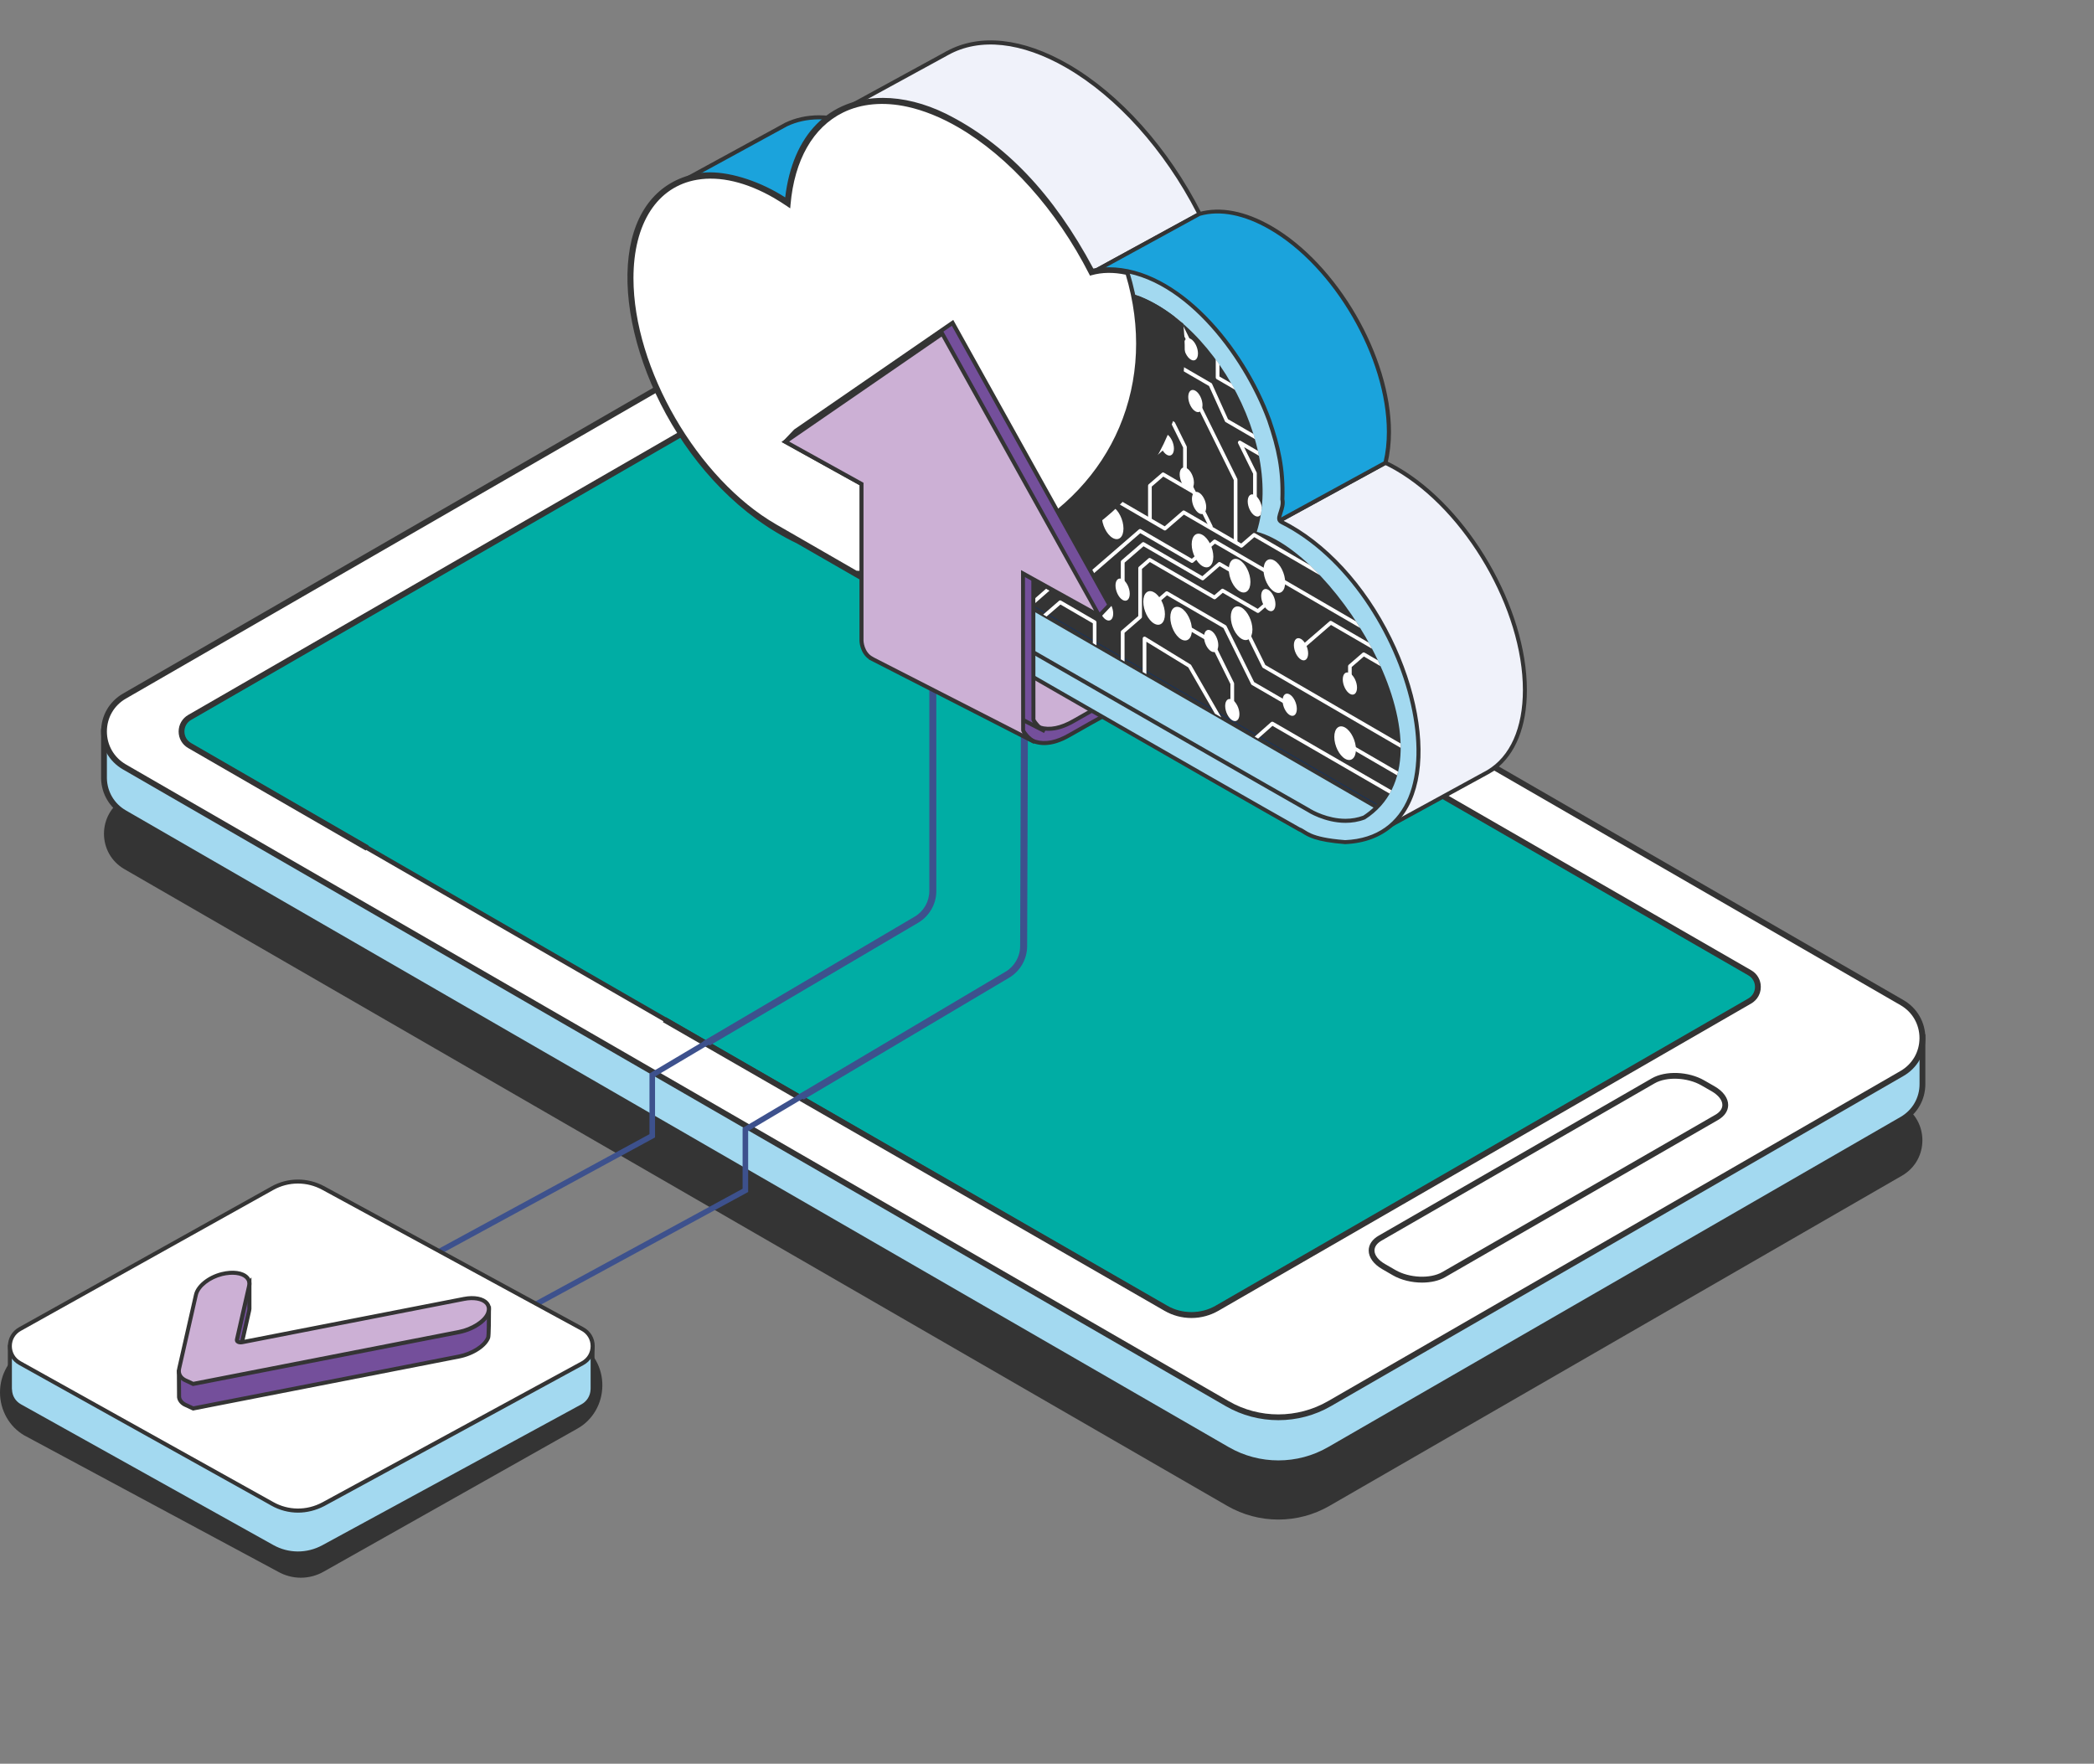 <?xml version="1.0" encoding="UTF-8"?> <svg xmlns="http://www.w3.org/2000/svg" xmlns:xlink="http://www.w3.org/1999/xlink" version="1.1" id="Layer_1" x="0px" y="0px" viewBox="0 0 346.53 291.87" style="enable-background:new 0 0 346.53 291.87;" xml:space="preserve"><rect x="0" y="0" width="346.53" height="291.87" fill="#808080" stroke="none"/> <style type="text/css"> .st0{fill:#FCD7A9;} .st1{fill:#343434;} .st2{fill:#D7E1F4;} .st3{fill:#FFFFFF;} .st4{opacity:0.3;clip-path:url(#SVGID_00000139257239266650324960000010722543003921368453_);} .st5{fill:#1B3257;} .st6{fill:#F0F2FA;} .st7{fill:#76B94E;} .st8{fill:#C6E0B7;} .st9{opacity:0.16;fill:#010202;} .st10{opacity:0.11;fill:#010202;} .st11{fill:#A3D9F0;} .st12{fill:#AC2634;stroke:#00484E;stroke-width:1.267;stroke-linejoin:round;stroke-miterlimit:10;} .st13{fill:#DDA8AD;stroke:#00484E;stroke-width:1.267;stroke-linejoin:round;stroke-miterlimit:10;} .st14{fill:#FFFFFF;stroke:#00484E;stroke-width:1.267;stroke-linejoin:round;stroke-miterlimit:10;} .st15{fill:#6E3037;stroke:#00484E;stroke-width:1.267;stroke-linejoin:round;stroke-miterlimit:10;} .st16{fill:#E5E4E4;stroke:#00484E;stroke-width:1.267;stroke-linejoin:round;stroke-miterlimit:10;} .st17{fill:#1BA3DC;stroke:#00484E;stroke-width:1.267;stroke-linejoin:round;stroke-miterlimit:10;} .st18{fill:#A3D9F0;stroke:#00484E;stroke-width:1.267;stroke-linejoin:round;stroke-miterlimit:10;} .st19{fill:#F4992D;stroke:#00484E;stroke-width:1.267;stroke-linejoin:round;stroke-miterlimit:10;} .st20{fill:#FCD7A9;stroke:#00484E;stroke-width:1.267;stroke-linejoin:round;stroke-miterlimit:10;} .st21{fill:#00ADA4;} .st22{clip-path:url(#SVGID_00000176746982408789358370000010390077201928121255_);} .st23{fill:#3D518D;} .st24{fill:#744F9B;} .st25{fill:#CCB0D5;} .st26{fill:#1BA3DC;} .st27{fill:url(#SVGID_00000061436748164838911900000000497590876173578129_);} .st28{fill:url(#SVGID_00000049207128620908316380000003756506172845616008_);} .st29{fill:#16417A;} .st30{fill:#DCF0F6;} .st31{fill:url(#SVGID_00000001664103220593649360000002627855420978827916_);} .st32{clip-path:url(#SVGID_00000032614426798505976220000010925571539500596625_);} .st33{fill:#FFF29D;} .st34{fill:#EEEDF3;} .st35{fill:#E94A4C;} .st36{fill:#FFDF10;} .st37{fill:#FFD763;} .st38{fill:#F4951E;} .st39{fill:#DDA8AD;} .st40{fill:#E7E6E6;stroke:#343434;stroke-width:1.123;stroke-miterlimit:10;} .st41{fill:#F4992D;stroke:#343434;stroke-width:1.123;stroke-miterlimit:10;} .st42{fill:#F2F2F2;stroke:#343434;stroke-width:1.123;stroke-miterlimit:10;} .st43{fill:#FCD7A9;stroke:#343434;stroke-width:1.123;stroke-miterlimit:10;} .st44{fill:#FFFFFF;stroke:#343434;stroke-width:1.123;stroke-miterlimit:10;} .st45{fill:#CCB0D5;stroke:#343434;stroke-width:1.123;stroke-miterlimit:10;} .st46{fill:#744F9B;stroke:#343434;stroke-width:1.123;stroke-miterlimit:10;} .st47{fill:#FFF29D;stroke:#343434;stroke-width:1.123;stroke-miterlimit:10;} .st48{fill:#76B94E;stroke:#343434;stroke-width:1.103;stroke-miterlimit:10;} .st49{fill:#C6E0B7;stroke:#343434;stroke-width:1.103;stroke-miterlimit:10;} .st50{fill:#8C404F;stroke:#343434;stroke-width:1.103;stroke-miterlimit:10;} .st51{fill:#FFFFFF;stroke:#343434;stroke-width:1.103;stroke-miterlimit:10;} .st52{fill:#E5E4E4;stroke:#343434;stroke-width:1.103;stroke-miterlimit:10;} .st53{fill:#B3B2B2;stroke:#343434;stroke-width:1.103;stroke-miterlimit:10;} .st54{fill:#F2F2F2;stroke:#343434;stroke-width:1.103;stroke-miterlimit:10;} .st55{fill:#4A161E;stroke:#343434;stroke-width:1.103;stroke-miterlimit:10;} .st56{fill:#6E3037;stroke:#343434;stroke-width:1.103;stroke-miterlimit:10;} </style> <g> <g> <g> <g> <g> <g> <g> <g> <path class="st1" d="M20.59,132.11l94.74-54.64c5.24-3.02,11.68-3.02,16.92,0l182.5,105.37c4.51,2.61,4.51,9.12,0,11.72 l-94.74,54.64c-5.23,3.02-11.68,3.02-16.92,0L20.59,143.83C16.08,141.23,16.08,134.72,20.59,132.11z"></path> </g> <g> <g> <path class="st11" d="M20.59,122.8l94.74-54.64c5.24-3.02,11.68-3.02,16.92,0l182.5,105.37c0.01,0.01,0.03,0.02,0.04,0.03 l3.34-2.21v8.03c0.01,2.29-1.12,4.57-3.38,5.88l-94.74,54.64c-5.23,3.02-11.68,3.02-16.92,0L20.59,134.53 c-2.2-1.27-3.32-3.46-3.38-5.68v-8.12l3.24,2.17C20.5,122.87,20.55,122.83,20.59,122.8z"></path> </g> <g> <path class="st1" d="M16.73,120.73v8.12c0.07,2.55,1.42,4.82,3.62,6.09l182.5,105.37c2.68,1.55,5.69,2.32,8.7,2.32 c3.01,0,6.02-0.78,8.7-2.32L315,185.67c2.28-1.31,3.63-3.67,3.62-6.3v-8.02c0-0.18-0.1-0.34-0.25-0.42 c-0.15-0.08-0.34-0.08-0.49,0.02l-3.1,2.04L132.49,67.75c-5.36-3.1-12.03-3.1-17.4,0l-94.63,54.58l-2.98-2 c-0.15-0.1-0.34-0.11-0.49-0.02C16.83,120.39,16.73,120.55,16.73,120.73z M315.04,173.14L315.04,173.14L315.04,173.14z M17.69,121.63l2.5,1.67c0.16,0.1,0.36,0.11,0.52,0.01c0.01-0.01,0.09-0.06,0.1-0.06l94.77-54.66 c5.07-2.93,11.37-2.93,16.44,0l182.5,105.37c0.16,0.09,0.39,0.11,0.54,0.01l2.6-1.72v7.13c0.01,2.28-1.17,4.32-3.14,5.46 l-94.74,54.64c-5.07,2.93-11.37,2.93-16.44,0L20.83,134.11c-1.91-1.1-3.08-3.07-3.14-5.28V121.63z"></path> </g> <g> <path class="st3" d="M20.59,115.19l94.74-54.64c5.24-3.02,11.68-3.02,16.92,0l182.5,105.37c4.51,2.61,4.51,9.12,0,11.72 l-94.74,54.64c-5.23,3.02-11.68,3.02-16.92,0L20.59,126.91C16.08,124.31,16.08,117.8,20.59,115.19z"></path> </g> <g> <g> <path class="st21" d="M31.39,118.73l88.17-50.85c1.29-0.74,2.75-1.13,4.23-1.13c1.48,0,2.95,0.39,4.23,1.13l161.55,93.11 c1.79,1.04,1.79,3.62,0,4.66l-88.17,50.85c-1.28,0.74-2.75,1.13-4.23,1.13c-1.48,0-2.95-0.39-4.23-1.13L31.39,123.38 C29.6,122.34,29.6,119.76,31.39,118.73z"></path> <path class="st1" d="M197.17,218.01c-1.55,0-3.08-0.41-4.42-1.18L31.2,123.71c-0.96-0.55-1.53-1.55-1.53-2.66 s0.57-2.1,1.53-2.65l88.17-50.85c2.69-1.55,6.15-1.55,8.84,0l161.55,93.11c0.96,0.55,1.54,1.55,1.54,2.66 c0,1.11-0.57,2.11-1.54,2.66l-88.17,50.85C200.26,217.6,198.73,218.01,197.17,218.01z M31.58,119.06 c-0.72,0.42-1.15,1.16-1.15,1.99c0,0.83,0.43,1.58,1.15,1.99l161.56,93.12c2.45,1.41,5.63,1.41,8.08,0l88.17-50.85 c0.72-0.42,1.15-1.16,1.15-2c0-0.83-0.43-1.58-1.15-2L127.83,68.21c-2.46-1.42-5.62-1.42-8.08,0L31.58,119.06z"></path> </g> </g> <g> <g> <path class="st1" d="M31.15,118.31l88.17-50.85c2.72-1.57,6.23-1.57,8.94,0l161.55,93.11c0.99,0.57,1.58,1.6,1.58,2.74 c0,1.15-0.59,2.17-1.58,2.75l-88.17,50.85c-1.36,0.78-2.9,1.2-4.47,1.2c-1.57,0-3.11-0.41-4.47-1.2l-83-47.76l0.48-0.83 l83,47.76c2.42,1.4,5.56,1.4,7.98,0l88.17-50.85c0.69-0.4,1.1-1.11,1.1-1.91c0-0.8-0.41-1.51-1.1-1.91L127.78,68.29 c-2.42-1.4-5.56-1.4-7.98,0l-88.18,50.85c-0.69,0.4-1.1,1.11-1.1,1.91c0,0.8,0.41,1.51,1.1,1.91l29.38,16.96l-0.48,0.83 l-29.38-16.96c-0.99-0.57-1.58-1.6-1.58-2.74C29.57,119.91,30.16,118.88,31.15,118.31z"></path> </g> </g> <g> <path class="st1" d="M16.73,121.05c0,2.62,1.35,4.97,3.62,6.28l182.5,105.37c2.68,1.55,5.69,2.32,8.7,2.32 c3.01,0,6.02-0.77,8.7-2.32L315,178.06c2.27-1.31,3.62-3.66,3.62-6.28s-1.36-4.97-3.62-6.28L132.49,60.14 c-5.37-3.1-12.03-3.1-17.4,0l-94.74,54.64C18.09,116.09,16.73,118.43,16.73,121.05z M17.69,121.05 c0-2.27,1.17-4.31,3.14-5.44l94.74-54.64c2.54-1.46,5.38-2.2,8.22-2.2c2.84,0,5.69,0.73,8.22,2.2l182.5,105.37 c1.97,1.14,3.14,3.17,3.14,5.45c0,2.27-1.18,4.31-3.14,5.44l-94.74,54.64c-5.07,2.92-11.37,2.93-16.44,0L20.83,126.5 C18.87,125.36,17.69,123.33,17.69,121.05z"></path> </g> <g> <path class="st1" d="M226.5,206.94c0,1.14,0.82,2.27,2.25,3.09l1.71,0.99c1.41,0.82,3.18,1.23,4.87,1.23 c1.42,0,2.78-0.29,3.81-0.89l45.19-26.03c1.07-0.62,1.66-1.5,1.66-2.47c0-1.14-0.82-2.27-2.25-3.09l-1.71-0.98 c-2.6-1.5-6.41-1.65-8.68-0.34l-45.19,26.03C227.09,205.09,226.5,205.97,226.5,206.94z M227.46,206.94 c0-0.63,0.41-1.2,1.18-1.64l45.19-26.03c1.97-1.13,5.43-0.98,7.72,0.34l1.71,0.98c1.12,0.65,1.77,1.48,1.77,2.26 c0,0.63-0.41,1.2-1.18,1.64l-45.19,26.03c-1.97,1.13-5.43,0.98-7.72-0.34l-1.7-0.98 C228.11,208.56,227.46,207.73,227.46,206.94z"></path> </g> </g> </g> </g> </g> </g> <g> <defs> <path id="SVGID_00000129194854015267502440000006890987554142511036_" d="M289.57,160.99l-47.81-27.55 c4.88-3,11.3-7.55,14.48-12.43c5.54-8.49-11.6-42.34-18.75-55.58c-7.15-13.24-12.39-27.98-21.15-45.72 C207.6,1.97,170.77,0.98,155.94,0.03c-14.84-0.95-54.75,22.16-57.61,37.65c-2.06,11.15,4.38,28.75,8.15,37.74l-75.09,43.31 c-1.79,1.03-1.79,3.61,0,4.65l161.56,93.12c1.28,0.74,2.75,1.13,4.23,1.13c1.48,0,2.95-0.39,4.23-1.13l88.17-50.85 C291.36,164.61,291.36,162.03,289.57,160.99z"></path> </defs> <clipPath id="SVGID_00000150780645895281884020000010793844552592589746_"> <use xlink:href="#SVGID_00000129194854015267502440000006890987554142511036_" style="overflow:visible;"></use> </clipPath> <g style="clip-path:url(#SVGID_00000150780645895281884020000010793844552592589746_);"> <g> <path class="st23" d="M90.96,188.53c-0.2,0-0.39-0.1-0.5-0.29c-0.16-0.28-0.07-0.63,0.21-0.8l60.7-35.75 c1.5-0.88,2.42-2.51,2.42-4.24V99.27c0-0.32,0.26-0.58,0.58-0.58c0.32,0,0.58,0.26,0.58,0.58v48.19c0,2.14-1.15,4.15-3,5.24 l-60.7,35.75C91.16,188.5,91.06,188.53,90.96,188.53z"></path> </g> <g> <path class="st23" d="M110.6,195.16c-0.2,0-0.39-0.1-0.5-0.28c-0.16-0.28-0.07-0.63,0.2-0.8l56.11-33.28 c1.48-0.88,2.4-2.49,2.41-4.21l0.14-41.13c0-0.32,0.26-0.58,0.58-0.58h0c0.32,0,0.58,0.26,0.58,0.58l-0.14,41.13 c-0.01,2.13-1.15,4.12-2.98,5.21l-56.11,33.28C110.8,195.13,110.7,195.16,110.6,195.16z"></path> </g> <g> <g> <g> <path class="st24" d="M192,113.37c-3.89,2.09-10.79,5.82-15.01,8.26c-5.84,3.4-8.24-0.77-8.42-1.16l-0.03-0.03l-0.85-0.15 l-0.67-1.06c0,0-5.48-4.66-5.97-5.33c-0.49-0.62-2.86-9.22-2.91-9.81c0-0.62,6.44-4.92,6.44-4.92l6.15,2.03l14.83,6.59 L192,113.37z"></path> <path class="st1" d="M172.81,123.3c-0.55,0-1.08-0.08-1.59-0.24c-1.75-0.55-2.63-1.88-2.87-2.3l-0.85-0.15l-0.72-1.14 c-0.72-0.61-5.5-4.68-5.99-5.35c-0.58-0.73-2.93-9.5-2.97-9.98c0-0.23,0-0.83,6.58-5.22l0.14-0.09l6.31,2.08l14.94,6.65 l6.8,5.88l-0.43,0.23c-3.76,2.02-10.71,5.78-15,8.26C175.6,122.84,174.14,123.3,172.81,123.3z M167.91,120l0.81,0.15 l0.17,0.2c0.01,0.01,0.75,1.52,2.54,2.08c1.54,0.48,3.35,0.12,5.41-1.07c4.14-2.4,10.74-5.97,14.59-8.04l-6.03-5.21 l-14.78-6.57l-5.97-1.97c-2.82,1.89-5.8,4.06-6.14,4.59c0.17,1.08,2.43,9.03,2.83,9.56c0.35,0.48,3.73,3.42,5.93,5.28 l0.07,0.08L167.91,120z"></path> </g> <g> <g> <path class="st25" d="M192.73,111.01c-3.89,2.09-10.79,5.82-15.01,8.26c-5.84,3.4-8.24-0.77-8.42-1.16l-0.03-0.03 l-0.85-0.15l-0.67-1.06c0,0-5.48-4.66-5.97-5.33c-0.49-0.62-2.86-9.22-2.91-9.81c0-0.62,6.44-4.92,6.44-4.92l6.15,2.03 l14.83,6.59L192.73,111.01z"></path> <path class="st1" d="M173.53,120.94c-0.55,0-1.08-0.08-1.59-0.24c-1.75-0.55-2.63-1.88-2.87-2.3l-0.85-0.15l-0.72-1.14 c-0.72-0.61-5.5-4.68-5.99-5.35c-0.58-0.73-2.93-9.5-2.97-9.98c0-0.23,0-0.82,6.58-5.22l0.14-0.09l6.31,2.08l14.94,6.65 l6.8,5.88l-0.43,0.23c-3.76,2.02-10.71,5.77-15,8.26C176.32,120.48,174.86,120.94,173.53,120.94z M168.63,117.64l0.81,0.15 l0.17,0.2c0.01,0.01,0.75,1.52,2.54,2.08c1.53,0.48,3.35,0.12,5.41-1.07c4.14-2.4,10.75-5.97,14.59-8.04l-6.03-5.21 l-14.78-6.57l-5.97-1.97c-2.82,1.89-5.8,4.06-6.14,4.58c0.17,1.08,2.43,9.03,2.83,9.56c0.35,0.48,3.73,3.42,5.93,5.28 l0.07,0.08L168.63,117.64z"></path> </g> </g> </g> <g> <g> <g> <path class="st26" d="M112.16,30.4c0.97-0.47,2.03-0.81,3.14-1c3.74-0.64,8.2,0.3,12.99,3.07 c0.74,0.43,1.47,0.89,2.19,1.38c0.57-6.65,3.08-11.55,6.89-14.33c-0.62-0.08-1.23-0.11-1.82-0.11 c-1.99,0-3.82,0.41-5.44,1.18L112.16,30.4z"></path> <path class="st1" d="M130.76,34.45l-0.47-0.32c-0.79-0.53-1.5-0.98-2.17-1.37c-4.56-2.64-8.98-3.68-12.77-3.03 c-1.08,0.18-2.11,0.51-3.05,0.97L112,30.1l17.95-9.8c1.7-0.81,3.58-1.22,5.6-1.22c0.64,0,1.26,0.04,1.86,0.11l0.83,0.11 l-0.68,0.5c-3.87,2.82-6.2,7.7-6.75,14.09L130.76,34.45z M117.61,28.88c3.36,0,7.06,1.12,10.85,3.31 c0.55,0.32,1.12,0.67,1.74,1.08c0.62-5.95,2.78-10.58,6.3-13.49c-0.31-0.02-0.63-0.03-0.95-0.03 c-1.92,0-3.71,0.39-5.3,1.15l-14.96,8.17C116.05,28.94,116.82,28.88,117.61,28.88z"></path> </g> <g> <path class="st6" d="M229.27,76.59l-17.94,9.8c0.61,0.29,1.22,0.6,1.84,0.96c11.73,6.78,21.25,23.18,21.25,36.64 c0,6.83-2.45,11.58-6.39,13.73l18.08-9.87c0.02-0.01,0.04-0.02,0.05-0.03l0.14-0.08h-0.01c3.75-2.23,6.06-6.91,6.06-13.55 c0-13.46-9.51-29.87-21.25-36.64C230.5,77.2,229.88,76.88,229.27,76.59z"></path> <path class="st1" d="M228.19,138.02l-0.32-0.59l0.02-0.01c3.99-2.19,6.19-6.95,6.19-13.42c0-13.33-9.46-29.64-21.08-36.36 c-0.6-0.34-1.21-0.66-1.82-0.95l-0.6-0.28l18.67-10.2l0.15,0.07c0.67,0.32,1.29,0.64,1.87,0.98 c11.81,6.82,21.41,23.38,21.41,36.93c0,6.01-1.87,10.65-5.3,13.21h0.12l-1.17,0.7l-18.12,9.9 C228.21,138.01,228.2,138.01,228.19,138.02L228.19,138.02C228.19,138.02,228.19,138.02,228.19,138.02z M212.06,86.37 c0.43,0.22,0.86,0.45,1.28,0.69c11.81,6.82,21.41,23.39,21.41,36.93c0,4.96-1.26,8.96-3.61,11.65l14.98-8.19 c3.8-2.26,5.9-6.97,5.9-13.26c0-13.33-9.46-29.64-21.08-36.35c-0.52-0.3-1.07-0.59-1.67-0.88L212.06,86.37z"></path> </g> <g> <path class="st6" d="M156.47,8.96l-17.45,9.53c0.11-0.06,0.22-0.12,0.34-0.17c3.08-1.53,6.8-1.9,10.92-0.98 c2.66,0.58,5.49,1.71,8.42,3.4c8.8,5.08,16.67,14.24,21.87,24.47l17.94-9.8c-5.2-10.23-13.07-19.38-21.87-24.47 c-7.76-4.48-14.79-4.96-19.9-2.12l0,0l-0.06,0.04C156.6,8.89,156.54,8.92,156.47,8.96z"></path> <path class="st1" d="M180.43,45.65l-0.16-0.31c-5.38-10.59-13.31-19.46-21.74-24.33c-2.85-1.64-5.65-2.77-8.32-3.36 c-3.97-0.88-7.67-0.55-10.7,0.96l-0.33,0.17l-0.32-0.59l17.47-9.54c0.04-0.02,0.08-0.04,0.12-0.07l0.23-0.14l0.02,0.01 c5.43-2.95,12.56-2.18,20.11,2.18c8.54,4.93,16.56,13.9,22,24.61l0.15,0.29L180.43,45.65z M145.98,16.51 c1.41,0,2.87,0.17,4.37,0.5c2.73,0.6,5.6,1.76,8.51,3.43c8.46,4.89,16.41,13.73,21.85,24.3l17.35-9.48 c-5.38-10.46-13.24-19.21-21.59-24.04c-7.39-4.27-14.34-5.02-19.57-2.11l-0.22,0.12c-0.02,0.01-0.04,0.02-0.05,0.03 l-13.84,7.56C143.82,16.61,144.88,16.51,145.98,16.51z"></path> </g> <linearGradient id="SVGID_00000146476203610004057610000003015372272641473446_" gradientUnits="userSpaceOnUse" x1="1906.211" y1="18.708" x2="1906.214" y2="18.702" gradientTransform="matrix(-1 0 0 1 2044.84 0)"> <stop offset="0" style="stop-color:#2267AB"></stop> <stop offset="1" style="stop-color:#1A3E75"></stop> </linearGradient> <path style="fill:url(#SVGID_00000146476203610004057610000003015372272641473446_);" d="M138.51,18.77 C138.51,18.77,138.51,18.77,138.51,18.77c0.08-0.04,0.16-0.09,0.24-0.13L138.51,18.77z"></path> <g> <path class="st26" d="M180.57,45.2c3.27-0.93,7.34-0.25,11.74,2.3c0.89,0.51,1.77,1.09,2.62,1.71 c9.58,7,16.97,20.69,16.97,32.08c0,1.88-0.2,3.58-0.58,5.1l17.94-9.8c0.38-1.52,0.58-3.23,0.58-5.1 c0-12.42-8.77-27.55-19.59-33.8c-4.41-2.54-8.48-3.22-11.75-2.29L180.57,45.2z"></path> <path class="st1" d="M210.82,87.05l0.18-0.74c0.38-1.53,0.57-3.22,0.57-5.02c0-11.12-7.24-24.8-16.83-31.81 c-0.89-0.65-1.77-1.21-2.59-1.69c-4.19-2.42-8.17-3.2-11.48-2.26l-2.86,0.81l20.55-11.22c3.56-1.02,7.71-0.22,12.07,2.29 c10.89,6.29,19.76,21.58,19.76,34.09c0,1.86-0.2,3.6-0.59,5.18l-0.04,0.14L210.82,87.05z M183.53,44.46 c2.76,0,5.8,0.92,8.95,2.74c0.85,0.49,1.74,1.07,2.65,1.73c9.75,7.13,17.11,21.03,17.11,32.35c0,1.58-0.14,3.07-0.42,4.46 l17.16-9.38c0.35-1.49,0.53-3.13,0.53-4.88c0-12.29-8.71-27.33-19.42-33.51c-4.2-2.42-8.17-3.2-11.49-2.26l-16.07,8.79 C182.86,44.48,183.2,44.46,183.53,44.46z"></path> </g> <linearGradient id="SVGID_00000038399954863746158850000018287246426910953886_" gradientUnits="userSpaceOnUse" x1="1827.899" y1="43.367" x2="1829.076" y2="41.329" gradientTransform="matrix(-1 0 0 1 2044.84 0)"> <stop offset="0" style="stop-color:#2267AB"></stop> <stop offset="1" style="stop-color:#1A3E75"></stop> </linearGradient> <path style="fill:url(#SVGID_00000038399954863746158850000018287246426910953886_);" d="M215.46,41.5 c0.6,0.54,1.2,1.11,1.77,1.69C216.67,42.61,216.07,42.04,215.46,41.5z"></path> <path id="XMLID_00000057106859829649769080000001597095105270184332_" class="st29" d="M104.49,46.05 c0,15.09,10.65,33.47,23.8,41.05c0.47,0.27,87.3,50.28,88.46,50.73c10.02,3.84,17.66-1.77,17.66-13.83 c0-13.46-9.52-29.87-21.24-36.64c-0.63-0.36-1.24-0.68-1.85-0.96c0.38-1.53,0.58-3.23,0.58-5.1 c0-11.4-7.39-25.08-16.97-32.08c-0.86-0.62-1.73-1.2-2.62-1.71c-4.41-2.54-8.47-3.22-11.74-2.29 c-5.2-10.23-13.07-19.38-21.87-24.47c-2.93-1.69-5.76-2.81-8.41-3.39c-4.12-0.92-7.85-0.54-10.92,0.98 c-4.93,2.42-8.21,7.79-8.88,15.54c-0.72-0.49-1.45-0.95-2.19-1.38c-4.79-2.77-9.25-3.72-12.99-3.07 C108.79,30.51,104.49,36.46,104.49,46.05z"></path> <g> <path class="st1" d="M228.15,133.75c-26.2-15.12-91.12-52.61-91.44-52.82c-6.71-4.22-13.01-11.05-17.88-19.42 c-5.11-8.85-7.94-18.24-7.94-26.45c0-0.09,0.01-0.17,0.01-0.25c-0.73,0.76-1.36,1.68-1.88,2.74 c3.64-7.7,13.09-7.11,23.92,1.43c0.7-34.45,33.94-17.39,45.91,9.16c16.89-3.96,34.45,22.95,29.14,39.84 C220.46,91.21,239.93,121.68,228.15,133.75z"></path> <path class="st5" d="M228.23,134.34l-0.32-0.19c-20.07-11.58-91.1-52.6-91.46-52.83c-6.76-4.25-13.16-11.2-18.03-19.58 c-4.94-8.56-7.76-17.61-7.99-25.63c-0.36,0.5-0.69,1.05-0.98,1.64l-0.86-0.41c0.61-1.29,1.4-2.38,2.34-3.25l0.46-0.47v0.08 c1.04-0.84,2.25-1.43,3.6-1.75c4.7-1.11,10.89,1.05,17.51,6.08c0.52-13.6,6.12-17.61,10.8-18.57 c11.21-2.3,27.89,10.82,35.84,28.13c6.43-1.33,13.55,1.62,19.6,8.14c8.47,9.13,12.57,22.46,9.87,31.92 c8.28,2.54,19.12,16.16,22.56,28.48c2.16,7.74,1.25,13.95-2.65,17.93L228.23,134.34z M111.37,34.98 c0,8.2,2.8,17.5,7.87,26.3c4.79,8.25,11.08,15.08,17.72,19.25c0.63,0.39,65.12,37.62,91.1,52.62 c4.32-4.71,3.57-11.68,2.16-16.74c-3.43-12.29-14.3-25.87-22.36-27.95l-0.49-0.12l0.15-0.48 c2.88-9.19-1.12-22.42-9.51-31.46c-5.93-6.39-12.88-9.23-19.07-7.77l-0.38,0.09l-0.16-0.36 c-7.58-16.81-24.22-30.13-34.94-27.94c-6.36,1.3-9.84,7.73-10.06,18.6l-0.02,0.96l-0.75-0.59 c-6.66-5.25-12.85-7.55-17.44-6.47C113.7,33.24,112.42,33.94,111.37,34.98z"></path> </g> <path class="st30" d="M111.17,30.94l0.99-0.54C111.82,30.55,111.49,30.74,111.17,30.94z"></path> <linearGradient id="SVGID_00000011751838879794231900000015385109184141373575_" gradientUnits="userSpaceOnUse" x1="112.021" y1="33.92" x2="111.321" y2="34.422"> <stop offset="0" style="stop-color:#2267AB"></stop> <stop offset="1" style="stop-color:#1A3E75"></stop> </linearGradient> <path style="fill:url(#SVGID_00000011751838879794231900000015385109184141373575_);" d="M111.87,33.94 c-0.34,0.26-0.66,0.56-0.97,0.87c0,0,0,0,0-0.01C111.19,34.49,111.52,34.2,111.87,33.94z"></path> <g> <path class="st11" d="M228.37,133.87c0.19-0.19,0.38-0.4,0.56-0.62c-1.49,1.89-3.6,2.91-6.21,2.91 c-1.54,0-3.2-0.36-4.94-1.02c-0.62-0.23-1.25-0.5-1.89-0.83c-0.41-0.21-86.81-50.09-87.14-50.28 c-5.56-3.51-10.79-9.16-14.81-16.08c-4.24-7.34-6.58-15.11-6.58-21.91c0-5.01,1.25-8.86,3.54-11.22 c0,0.08-0.01,0.15-0.01,0.24c0,8.21,2.83,17.61,7.94,26.45c4.86,8.37,11.16,15.2,17.88,19.42 C137.03,81.13,202.31,118.83,228.37,133.87z"></path> <path class="st1" d="M222.71,136.5c-1.52,0-3.23-0.35-5.06-1.04c-0.67-0.25-1.32-0.54-1.92-0.84 c-0.35-0.17-85.88-49.53-87.16-50.29c-5.61-3.54-10.91-9.29-14.93-16.2c-4.28-7.39-6.63-15.23-6.63-22.08 c0-5.04,1.26-9,3.64-11.46l0.57-0.59v0.83c0,0.04,0,0.09-0.01,0.13l-0.01,0.11c0,8.13,2.8,17.47,7.9,26.29 c4.8,8.27,11.11,15.12,17.77,19.3c0.48,0.29,48.7,28.14,77.51,44.78l13.91,8.03c0.12-0.13,0.24-0.27,0.36-0.41l0.52,0.42 C227.62,135.45,225.38,136.5,222.71,136.5z M110.55,35.71c-1.88,2.36-2.87,5.9-2.87,10.33c0,6.73,2.32,14.46,6.54,21.75 c3.96,6.82,9.18,12.49,14.7,15.96c1.18,0.7,86.67,50.03,87.11,50.27c0.58,0.29,1.2,0.57,1.85,0.81 c4.25,1.6,7.63,1.25,9.94-0.88L214.06,126c-39.09-22.57-77.28-44.62-77.54-44.79c-6.74-4.23-13.13-11.17-17.99-19.53 C113.52,52.99,110.7,43.8,110.55,35.71z"></path> </g> <g id="XMLID_00000007390482384010452100000004114499600195586980_"> <path id="XMLID_00000057134176002920453890000014157382169546420158_" class="st30" d="M213.17,90.55 c-0.63-0.36-1.24-0.68-1.85-0.96c0.23-0.92,0.38-1.91,0.48-2.96c0.45,0.22,0.91,0.46,1.37,0.73 c11.73,6.78,21.24,23.18,21.24,36.64c0,0.54-0.02,1.06-0.05,1.57C233.65,112.43,224.44,97.05,213.17,90.55z"></path> <path id="XMLID_00000031195133466671499330000008180079731657591685_" class="st30" d="M194.94,52.4 c-0.86-0.62-1.73-1.2-2.62-1.71c-4.41-2.54-8.47-3.22-11.74-2.3c-5.2-10.23-13.07-19.38-21.87-24.47 c-2.93-1.69-5.76-2.81-8.41-3.39c-4.12-0.92-7.85-0.54-10.92,0.98c-4.93,2.43-8.21,7.79-8.88,15.54 c-0.72-0.49-1.45-0.95-2.19-1.38c-4.79-2.77-9.25-3.72-12.99-3.07c-6.15,1.05-10.32,6.41-10.77,15.08 c-0.03-0.55-0.04-1.09-0.04-1.63c0-9.59,4.3-15.53,10.81-16.64c3.74-0.65,8.2,0.3,12.99,3.07 c0.74,0.43,1.47,0.89,2.19,1.38c0.67-7.75,3.95-13.12,8.88-15.54c3.08-1.53,6.8-1.9,10.92-0.98 c2.66,0.59,5.49,1.7,8.41,3.39c8.8,5.09,16.67,14.24,21.87,24.47c3.27-0.93,7.34-0.25,11.74,2.29 c0.89,0.51,1.76,1.09,2.62,1.71c9.58,7,16.97,20.68,16.97,32.08c0,0.54-0.02,1.06-0.05,1.57 C211.2,71.81,204.07,59.07,194.94,52.4z"></path> </g> <g> <path class="st11" d="M222.59,139.36c-4.72-0.36-5.96-1.15-6.87-1.73c-0.26-0.16-0.46-0.29-0.71-0.38 c-10.59-5.94-68.16-39.07-83-47.62c-18.6-8.87-29.51-32-27.64-47.2c0.9-7.37,4.76-12.11,10.86-13.35 c0.68-0.15,1.44-0.22,2.25-0.22c3.83,0,8.77,1.71,12.73,4.4c1.06-10.48,6.98-16.72,15.92-16.72 c3.27,0,6.81,0.89,10.23,2.58c9.83,4.89,17.8,13.3,24.38,25.7c0.9-0.16,1.82-0.24,2.73-0.24 c11.3,0,22.11,12.86,26.54,24.95c1.52,4.45,2.37,8.02,2.19,13.15c0.17,0.69-0.07,1.43-0.28,2.08 c-0.32,0.97-0.38,1.34,0.17,1.64c15.22,7.59,24.91,29.87,22.17,42.77c-1.34,6.3-5.47,9.93-11.64,10.2l-0.02,0 L222.59,139.36z M216.61,134.1c0.5,0.34,3.11,1.72,6.06,1.72c1.1,0,2.15-0.19,3.12-0.56c5.86-3.78,6.15-10.46,5.36-15.38 c-2.05-12.72-14.21-29.24-23.24-31.58l-0.34-0.09l0.11-0.34c2.54-8.09-0.1-19.16-6.74-28.19 c-5.41-7.37-12.22-11.6-18.68-11.6c-1.12,0-2.24,0.13-3.33,0.38l-0.27,0.06l-0.11-0.25 c-7.03-15.59-21.67-28.27-32.63-28.27c-7.91,0-12.4,6.74-12.65,18.97l-0.01,0.67l-0.53-0.42 c-5.61-4.43-10.87-6.77-15.23-6.77c-2.75,0-4.97,0.94-6.62,2.8c-2.69,3.02-3.67,8.34-2.83,15.39 c1.62,12.37,10.8,26.9,20.9,33.08c0.25,0.15,75.61,43.53,87.49,50.24l0.01,0L216.61,134.1L216.61,134.1z"></path> <path class="st1" d="M146.13,16.87c3.23,0,6.69,0.87,10.09,2.54c10.74,5.35,18.46,14.61,24.35,25.77 c0.98-0.19,1.95-0.28,2.91-0.28c11.81,0,22.23,13.82,26.23,24.74c1.6,4.68,2.34,8.21,2.17,13.02 c0.38,1.63-1.4,3.24,0.06,4.03c21.8,10.88,32.11,51.4,10.67,52.34c-6.08-0.47-6.29-1.66-7.49-2.09 c-10.45-5.86-67.43-38.66-82.95-47.6c-26.92-12.84-37.42-55.75-16.88-59.93c0.68-0.15,1.41-0.21,2.18-0.21 c4,0,9.07,1.86,13.01,4.66C131.45,22.23,138.09,16.87,146.13,16.87L146.13,16.87z M132.92,38.98 c-5.75-4.54-11.12-6.84-15.43-6.84c-7.03,0-11.26,6.11-9.79,18.56c1.65,12.6,11,27.17,21.06,33.33 c0.31,0.19,76.2,43.86,87.61,50.32c0.04,0.04,2.85,1.82,6.29,1.82c1.04,0,2.14-0.16,3.24-0.58 c16.2-10.45-4.73-44.18-17.92-47.59c4.95-15.76-10-40.23-25.74-40.23c-1.13,0-2.27,0.13-3.4,0.39 c-7.19-15.94-22.05-28.47-32.93-28.47C138.67,19.68,133.2,25.22,132.92,38.98L132.92,38.98z M216.37,134.34 c0,0,0.02,0.01,0.07,0.04C216.41,134.37,216.39,134.36,216.37,134.34C216.37,134.34,216.37,134.34,216.37,134.34 L216.37,134.34z M146.13,16.2L146.13,16.2c-8.98,0-14.97,6.13-16.19,16.47c-3.93-2.54-8.71-4.15-12.46-4.15 c-0.83,0-1.61,0.08-2.32,0.23c-6.24,1.27-10.2,6.11-11.12,13.63c-1.88,15.3,9.09,38.59,27.83,47.54 c14.88,8.57,72.4,41.68,82.94,47.59l0.05,0.03l0.05,0.02c0.21,0.08,0.4,0.2,0.64,0.35c0.88,0.56,2.21,1.41,7.02,1.78 l0.04,0l0.04,0c6.33-0.28,10.57-3.99,11.95-10.46c1.38-6.48-0.24-15.33-4.34-23.66c-4.34-8.83-10.91-15.94-18.02-19.48 c-0.26-0.14-0.32-0.22,0.01-1.23c0.21-0.64,0.47-1.42,0.3-2.26c0.17-5.12-0.72-8.84-2.21-13.18 c-4.48-12.22-15.41-25.19-26.86-25.19c-0.85,0-1.71,0.07-2.55,0.21c-6.59-12.35-14.58-20.73-24.41-25.63 C153.04,17.1,149.45,16.2,146.13,16.2L146.13,16.2z M133.56,40.34l0.03-1.34c0.24-12.02,4.62-18.64,12.32-18.64 c10.84,0,25.34,12.59,32.32,28.07l0.23,0.5l0.54-0.13c1.06-0.25,2.16-0.38,3.25-0.38c6.35,0,13.06,4.18,18.41,11.46 c6.57,8.96,9.2,19.9,6.69,27.9l-0.21,0.67l0.68,0.18c8.18,2.12,20.8,17.68,22.99,31.31c0.78,4.81,0.5,11.32-5.21,15.04 c-0.91,0.34-1.9,0.52-2.93,0.52c-2.99,0-5.46-1.42-5.85-1.65l-0.01-0.02l-0.03-0.02c-0.03-0.02-0.07-0.04-0.11-0.06 c-11.87-6.71-87.28-50.12-87.57-50.29c-10.01-6.13-19.12-20.56-20.74-32.84c-0.82-6.94,0.13-12.17,2.75-15.12 c1.58-1.78,3.73-2.68,6.37-2.68c4.22,0,9.55,2.38,15.02,6.7L133.56,40.34L133.56,40.34z"></path> </g> <g> <defs> <path id="SVGID_00000145046749056608933580000004802506738270574479_" d="M228.15,133.75 c-26.2-15.12-91.12-52.61-91.44-52.82c-6.71-4.22-13.01-11.05-17.88-19.42c-5.11-8.85-7.94-18.24-7.94-26.45 c0-0.09,0.01-0.17,0.01-0.25c-0.73,0.76-1.36,1.68-1.88,2.74c3.64-7.7,13.09-7.11,23.92,1.43 c0.7-34.45,33.94-17.39,45.91,9.16c16.89-3.96,34.45,22.95,29.14,39.84C220.46,91.21,239.93,121.68,228.15,133.75z"></path> </defs> <clipPath id="SVGID_00000123409985934661017460000011061873904365095073_"> <use xlink:href="#SVGID_00000145046749056608933580000004802506738270574479_" style="overflow:visible;"></use> </clipPath> <g style="clip-path:url(#SVGID_00000123409985934661017460000011061873904365095073_);"> <g> <path class="st3" d="M210.65,68.14l-9.31-5.4c-0.09-0.05-0.15-0.16-0.15-0.26v-6.3h0.61v6.12l9.15,5.31L210.65,68.14z"></path> </g> <g> <path class="st3" d="M202.67,55.84c0,0.94-0.53,1.4-1.18,1.02c-0.65-0.38-1.18-1.45-1.18-2.39c0-0.94,0.53-1.4,1.18-1.02 C202.15,53.83,202.67,54.9,202.67,55.84z"></path> </g> <g> <path class="st3" d="M214.24,89c0,0.94-0.53,1.4-1.18,1.02c-0.65-0.38-1.18-1.45-1.18-2.39c0-0.94,0.53-1.4,1.18-1.02 C213.71,86.99,214.24,88.06,214.24,89z"></path> </g> <g> <path class="st3" d="M224.57,113.8c0,0.94-0.53,1.4-1.18,1.02c-0.65-0.38-1.18-1.45-1.18-2.39c0-0.94,0.53-1.4,1.18-1.02 C224.04,111.79,224.57,112.86,224.57,113.8z"></path> </g> <g> <path class="st3" d="M208.84,84.33c0,0.94-0.53,1.4-1.18,1.02c-0.65-0.38-1.18-1.45-1.18-2.39s0.53-1.4,1.18-1.02 C208.31,82.32,208.84,83.39,208.84,84.33z"></path> </g> <g> <path class="st3" d="M199,67.05c0,0.94-0.53,1.4-1.18,1.02c-0.65-0.38-1.18-1.45-1.18-2.39c0-0.94,0.53-1.4,1.18-1.02 C198.47,65.04,199,66.11,199,67.05z"></path> </g> <g> <path class="st3" d="M194.15,66.67c0,0.94-0.53,1.4-1.18,1.02c-0.65-0.38-1.18-1.45-1.18-2.39c0-0.94,0.53-1.4,1.18-1.02 C193.62,64.67,194.15,65.73,194.15,66.67z"></path> </g> <g> <path class="st3" d="M189.66,67.47c0,0.94-0.53,1.4-1.18,1.02c-0.65-0.38-1.18-1.45-1.18-2.39c0-0.94,0.53-1.4,1.18-1.02 C189.13,65.46,189.66,66.53,189.66,67.47z"></path> </g> <g> <path class="st3" d="M186.96,65.9c0,0.94-0.53,1.4-1.18,1.02c-0.65-0.38-1.18-1.45-1.18-2.39c0-0.94,0.53-1.4,1.18-1.02 C186.43,63.89,186.96,64.96,186.96,65.9z"></path> </g> <g> <path class="st3" d="M205.11,118.18c0,0.94-0.53,1.4-1.18,1.02c-0.65-0.38-1.18-1.45-1.18-2.38 c0-0.94,0.53-1.4,1.18-1.02C204.58,116.17,205.11,117.24,205.11,118.18z"></path> </g> <g> <path class="st3" d="M192.42,69.07c0,0.94-0.53,1.4-1.18,1.02c-0.65-0.38-1.18-1.45-1.18-2.39c0-0.94,0.53-1.4,1.18-1.02 C191.89,67.06,192.42,68.13,192.42,69.07z"></path> </g> <g> <path class="st3" d="M194.27,74.24c0,0.94-0.53,1.4-1.18,1.02c-0.65-0.38-1.18-1.45-1.18-2.39s0.53-1.4,1.18-1.02 C193.74,72.23,194.27,73.3,194.27,74.24z"></path> </g> <g> <path class="st3" d="M186.61,76.14c0,0.94-0.53,1.4-1.18,1.02c-0.65-0.38-1.18-1.45-1.18-2.39c0-0.94,0.53-1.4,1.18-1.02 C186.08,74.13,186.61,75.2,186.61,76.14z"></path> </g> <g> <path class="st3" d="M185.19,80.03c0,0.94-0.53,1.4-1.18,1.02c-0.65-0.38-1.18-1.45-1.18-2.39c0-0.94,0.53-1.4,1.18-1.02 C184.66,78.02,185.19,79.09,185.19,80.03z"></path> </g> <g> <path class="st3" d="M185.92,87.47c0,1.43-0.8,2.12-1.79,1.55c-0.99-0.57-1.79-2.19-1.79-3.62c0-1.43,0.8-2.12,1.79-1.55 C185.12,84.42,185.92,86.04,185.92,87.47z"></path> </g> <g> <path class="st3" d="M167.24,87.63c0,1.43-0.8,2.12-1.79,1.55c-0.99-0.57-1.79-2.19-1.79-3.62c0-1.43,0.8-2.12,1.79-1.55 C166.44,84.58,167.24,86.2,167.24,87.63z"></path> </g> <g> <path class="st3" d="M175.82,89.53c0,1.43-0.8,2.12-1.79,1.55c-0.99-0.57-1.79-2.19-1.79-3.62c0-1.43,0.8-2.12,1.79-1.55 C175.02,86.48,175.82,88.1,175.82,89.53z"></path> </g> <g> <path class="st3" d="M212.68,96.38c0,1.43-0.8,2.12-1.79,1.54c-0.99-0.57-1.79-2.19-1.79-3.62c0-1.43,0.8-2.12,1.79-1.54 C211.88,93.33,212.68,94.95,212.68,96.38z"></path> </g> <g> <path class="st3" d="M224.39,124.02c0,1.43-0.8,2.12-1.79,1.55c-0.99-0.57-1.79-2.19-1.79-3.62 c0-1.42,0.8-2.12,1.79-1.55C223.59,120.98,224.39,122.6,224.39,124.02z"></path> </g> <g> <path class="st3" d="M207.26,104.18c0,1.43-0.8,2.12-1.79,1.54c-0.99-0.57-1.79-2.19-1.79-3.62 c0-1.43,0.8-2.12,1.79-1.55C206.46,101.14,207.26,102.76,207.26,104.18z"></path> </g> <g> <path class="st3" d="M192.78,101.64c0,1.43-0.8,2.12-1.79,1.55c-0.99-0.57-1.79-2.19-1.79-3.62 c0-1.43,0.8-2.12,1.79-1.54C191.98,98.59,192.78,100.21,192.78,101.64z"></path> </g> <g> <path class="st3" d="M197.25,104.24c0,1.43-0.8,2.12-1.79,1.55c-0.99-0.57-1.79-2.19-1.79-3.62 c0-1.43,0.8-2.12,1.79-1.55C196.45,101.19,197.25,102.81,197.25,104.24z"></path> </g> <g> <path class="st3" d="M200.79,92.14c0,1.43-0.8,2.12-1.79,1.55c-0.99-0.57-1.79-2.19-1.79-3.62c0-1.43,0.8-2.12,1.79-1.55 C199.99,89.09,200.79,90.72,200.79,92.14z"></path> </g> <g> <path class="st3" d="M206.93,96.3c0,1.43-0.8,2.12-1.79,1.55c-0.99-0.57-1.79-2.19-1.79-3.62c0-1.43,0.8-2.12,1.79-1.55 C206.13,93.26,206.93,94.88,206.93,96.3z"></path> </g> <g> <path class="st3" d="M171.03,106.64c0,1.43-0.8,2.12-1.79,1.55c-0.99-0.57-1.79-2.19-1.79-3.62 c0-1.43,0.8-2.12,1.79-1.55C170.23,103.59,171.03,105.21,171.03,106.64z"></path> </g> <g> <path class="st3" d="M184.22,101.54c0,0.94-0.53,1.4-1.18,1.02c-0.65-0.38-1.18-1.45-1.18-2.39s0.53-1.4,1.18-1.02 C183.7,99.54,184.22,100.6,184.22,101.54z"></path> </g> <g> <path class="st3" d="M186.61,71.8c0,0.94-0.53,1.4-1.18,1.02c-0.65-0.38-1.18-1.45-1.18-2.39c0-0.94,0.53-1.4,1.18-1.02 C186.08,69.8,186.61,70.86,186.61,71.8z"></path> </g> <g> <path class="st3" d="M186.96,98.26c0,0.94-0.53,1.4-1.18,1.02c-0.65-0.38-1.18-1.45-1.18-2.39c0-0.94,0.53-1.4,1.18-1.02 C186.43,96.25,186.96,97.32,186.96,98.26z"></path> </g> <g> <path class="st3" d="M214.61,117.31c0,0.94-0.53,1.4-1.18,1.02c-0.65-0.38-1.18-1.45-1.18-2.39 c0-0.94,0.53-1.4,1.18-1.02C214.08,115.3,214.61,116.37,214.61,117.31z"></path> </g> <g> <path class="st3" d="M211.07,99.99c0,0.94-0.53,1.4-1.18,1.02c-0.65-0.38-1.18-1.45-1.18-2.39s0.53-1.4,1.18-1.02 C210.54,97.98,211.07,99.05,211.07,99.99z"></path> </g> <g> <path class="st3" d="M216.48,108.13c0,0.94-0.53,1.4-1.18,1.02c-0.65-0.38-1.18-1.45-1.18-2.39s0.53-1.4,1.18-1.02 C215.95,106.12,216.48,107.19,216.48,108.13z"></path> </g> <g> <path class="st3" d="M201.61,106.76c0,0.94-0.53,1.4-1.18,1.02c-0.65-0.38-1.18-1.45-1.18-2.39s0.53-1.4,1.18-1.02 C201.08,104.76,201.61,105.82,201.61,106.76z"></path> </g> <g> <path class="st3" d="M198.25,58.49c0,0.94-0.53,1.4-1.18,1.02c-0.65-0.38-1.18-1.45-1.18-2.39c0-0.94,0.53-1.4,1.18-1.02 C197.72,56.48,198.25,57.55,198.25,58.49z"></path> </g> <g> <path class="st3" d="M193.59,58.47c0,0.94-0.53,1.4-1.18,1.02c-0.65-0.38-1.18-1.45-1.18-2.39c0-0.94,0.53-1.4,1.18-1.02 C193.07,56.47,193.59,57.53,193.59,58.47z"></path> </g> <g> <path class="st3" d="M218.62,79.01l-15.79-9.16c-0.05-0.03-0.1-0.08-0.12-0.14l-2.63-5.83l-5.11-2.96l-1.69,1.46v1.9 h-0.61v-2.04c0-0.09,0.04-0.17,0.11-0.23l1.96-1.7c0.1-0.09,0.24-0.1,0.35-0.03l5.38,3.12c0.06,0.03,0.1,0.08,0.12,0.14 l2.63,5.83l15.7,9.11L218.62,79.01z"></path> </g> <g> <path class="st3" d="M196.65,57.01l-2.98-6.04l-11.11-6.45l0.31-0.53l11.19,6.5c0.05,0.03,0.09,0.07,0.12,0.13l3.02,6.12 L196.65,57.01z"></path> </g> <g> <path class="st3" d="M191.58,56.82l-3.71-7.51l-5.97-3.46l0.3-0.53l6.05,3.51c0.05,0.03,0.09,0.07,0.12,0.13l3.75,7.6 L191.58,56.82z"></path> </g> <g> <path class="st3" d="M190.6,86.05h-0.61v-5.68c0-0.09,0.04-0.17,0.11-0.23l2.18-1.88c0.1-0.09,0.24-0.1,0.35-0.03 l5.21,3.03l-0.3,0.53l-5.03-2.92l-1.91,1.65V86.05z"></path> </g> <g> <path class="st3" d="M207.98,82.92h-0.61v-4.53l-2.48-5.03c-0.06-0.12-0.03-0.27,0.07-0.36c0.1-0.09,0.24-0.11,0.36-0.04 l11.74,6.81l-0.31,0.53L205.88,74l2.07,4.18c0.02,0.04,0.03,0.09,0.03,0.13V82.92z"></path> </g> <g> <path class="st3" d="M223.7,112.18h-0.61v-1.94c0-0.09,0.04-0.17,0.11-0.23l2.28-1.97c0.1-0.08,0.24-0.1,0.35-0.03 l5.12,2.97l-0.31,0.53l-4.94-2.87l-2.01,1.74V112.18z"></path> </g> <g> <path class="st3" d="M226.51,99.88l-18.94-10.99l-1.94,1.67c-0.1,0.08-0.24,0.1-0.35,0.03l-9.36-5.43l-2.95,2.55 c-0.1,0.09-0.24,0.1-0.35,0.03l-26.85-15.58l0.31-0.53l26.66,15.47l2.95-2.55c0.1-0.09,0.24-0.1,0.35-0.03l9.36,5.43 l1.94-1.67c0.1-0.09,0.24-0.1,0.35-0.03l19.12,11.1L226.51,99.88z"></path> </g> <g> <path class="st3" d="M204.78,89.78h-0.61V79.44l-5.8-11.75l0.55-0.27l5.83,11.81c0.02,0.04,0.03,0.09,0.03,0.14V89.78z"></path> </g> <g> <path class="st3" d="M186.09,63.94h-0.61v-3.02l-3.4-6.88l0.55-0.27l3.43,6.95c0.02,0.04,0.03,0.09,0.03,0.14V63.94z"></path> </g> <g> <path class="st3" d="M204.23,116.22h-0.61v-3.02l-3.4-6.89l0.55-0.27l3.43,6.95c0.02,0.04,0.03,0.09,0.03,0.13V116.22z"></path> </g> <g> <path class="st3" d="M200.16,87.4l-4.34-8.8c-0.02-0.04-0.03-0.09-0.03-0.14v-4.4l-1.86-3.77l-14.84-8.61l0.31-0.53 l14.92,8.66c0.05,0.03,0.09,0.08,0.12,0.13l1.93,3.92c0.02,0.04,0.03,0.09,0.03,0.13v4.4l4.31,8.74L200.16,87.4z"></path> </g> <g> <path class="st3" d="M188.7,77.66c-0.05,0-0.11-0.01-0.15-0.04l-2.97-1.73l0.31-0.53l2.79,1.62l4.22-3.65l0.4,0.46 l-4.39,3.8C188.84,77.64,188.77,77.66,188.7,77.66z"></path> </g> <g> <path class="st3" d="M186.12,72.04l-0.4-0.46l2.45-2.12v-2.5h0.61v2.64c0,0.09-0.04,0.17-0.11,0.23L186.12,72.04z"></path> </g> <g> <rect x="179.74" y="63.48" transform="matrix(0.897 -0.443 0.443 0.897 -12.978 87.058)" class="st3" width="0.61" height="15.71"></rect> </g> <g> <rect x="181.16" y="94.87" transform="matrix(0.897 -0.443 0.443 0.897 -24.369 90.388)" class="st3" width="0.61" height="5.08"></rect> </g> <g> <path class="st3" d="M182.93,86.08l-12.87-7.47l-4.3,3.72v3.15h-0.61V82.2c0-0.09,0.04-0.17,0.11-0.23l4.57-3.96 c0.1-0.09,0.24-0.1,0.35-0.03l13.05,7.58L182.93,86.08z"></path> </g> <g> <path class="st3" d="M169.55,104.5h-0.61v-3.29c0-0.09,0.04-0.17,0.1-0.23l7.27-6.35l0.4,0.46l-7.16,6.26V104.5z"></path> </g> <g> <path class="st3" d="M168.97,93.87c-0.05,0-0.11-0.01-0.15-0.04l-6.9-4l-2.85,2.46l-0.4-0.46l3.02-2.61 c0.1-0.09,0.24-0.1,0.35-0.03l6.9,4.01l10.94-9.46l0.4,0.46l-11.1,9.61C169.12,93.84,169.04,93.87,168.97,93.87z"></path> </g> <g> <path class="st3" d="M227.7,105.44l-26.65-15.47l-3.59,3.11c-0.1,0.08-0.24,0.1-0.35,0.03l-8.41-4.88l-9.67,8.37 c-0.1,0.09-0.24,0.1-0.35,0.03l-5.64-3.27l-3.55,3.07c-0.1,0.09-0.24,0.1-0.35,0.03l-5.16-2.99v4.41h-0.61v-4.94 c0-0.11,0.06-0.21,0.15-0.27c0.1-0.05,0.21-0.05,0.31,0l5.43,3.15l3.55-3.07c0.1-0.09,0.24-0.1,0.35-0.03l5.64,3.27 l9.67-8.37c0.1-0.09,0.24-0.1,0.35-0.03l8.41,4.88l3.59-3.11c0.1-0.08,0.24-0.1,0.35-0.03L228,104.92L227.7,105.44z"></path> </g> <g> <path class="st3" d="M186.09,96.32h-0.61v-3.35c0-0.09,0.04-0.17,0.11-0.23l3.41-2.95c0.1-0.08,0.24-0.1,0.35-0.03 l9.63,5.59l2.62-2.27c0.1-0.08,0.24-0.1,0.35-0.03l2.89,1.68l-0.3,0.53l-2.7-1.57l-2.62,2.27 c-0.1,0.09-0.24,0.1-0.35,0.03l-9.63-5.59l-3.13,2.71V96.32z"></path> </g> <g> <path class="st3" d="M186.09,112.75h-0.61v-8.17c0-0.09,0.04-0.17,0.11-0.23l2.78-2.4v-7.94c0-0.09,0.04-0.17,0.11-0.23 l1.58-1.37c0.1-0.09,0.24-0.1,0.35-0.03l10.55,6.12l1.16-1c0.1-0.09,0.24-0.1,0.35-0.03l5.67,3.29l1.23-1.07l0.4,0.46 l-1.4,1.21c-0.1,0.08-0.24,0.1-0.35,0.03l-5.67-3.29l-1.16,1c-0.1,0.08-0.24,0.1-0.35,0.03l-10.55-6.12l-1.31,1.14v7.94 c0,0.09-0.04,0.17-0.11,0.23l-2.77,2.4V112.75z"></path> </g> <g> <path class="st3" d="M229.07,108.53l-8.81-5.11l-4.86,4.2l-0.4-0.46l5.02-4.34c0.1-0.08,0.24-0.1,0.35-0.03l9,5.22 L229.07,108.53z"></path> </g> <g> <rect x="228.11" y="120.64" transform="matrix(0.502 -0.865 0.865 0.502 4.476 260.494)" class="st3" width="0.61" height="11.45"></rect> </g> <g> <path class="st3" d="M234.92,125.57l-25.91-15.04c-0.05-0.03-0.09-0.08-0.12-0.13l-2.87-5.82l0.55-0.27l2.83,5.74 l25.83,14.99L234.92,125.57z"></path> </g> <g> <path class="st3" d="M212.53,116.46l-5.36-3.11c-0.05-0.03-0.09-0.07-0.12-0.13l-4.58-9.28l-9.35-5.42l-1.06,0.92 l-0.4-0.46l1.23-1.06c0.1-0.08,0.24-0.1,0.35-0.03l9.61,5.58c0.05,0.03,0.09,0.08,0.12,0.13l4.58,9.28l5.28,3.06 L212.53,116.46z"></path> </g> <g> <polygon class="st3" points="199.42,105.85 196.71,104.28 197.02,103.75 199.73,105.32 "></polygon> </g> <g> <path class="st3" d="M232.59,132.85l-22.01-12.73l-4.28,3.79l-0.41-0.46l4.45-3.94c0.1-0.09,0.24-0.1,0.36-0.04 l22.2,12.84L232.59,132.85z"></path> </g> <g> <path class="st3" d="M181.46,107.44h-0.61v-4.29l-5.36-3.11l-3.31,2.86l-0.4-0.46l3.47-3.01c0.1-0.09,0.24-0.1,0.35-0.03 l5.7,3.31c0.09,0.05,0.15,0.16,0.15,0.26V107.44z"></path> </g> <g> <path class="st3" d="M197.58,79.87c0,0.94-0.53,1.4-1.18,1.02c-0.65-0.38-1.18-1.45-1.18-2.39s0.53-1.4,1.18-1.02 C197.05,77.86,197.58,78.93,197.58,79.87z"></path> </g> <g> <path class="st3" d="M199.61,83.92c0,0.94-0.53,1.4-1.18,1.02c-0.65-0.38-1.18-1.45-1.18-2.39c0-0.94,0.53-1.4,1.18-1.02 C199.08,81.91,199.61,82.98,199.61,83.92z"></path> </g> <g> <path class="st3" d="M202.68,120.92l-6.04-10.48l-6.93-4.24v5.79h-0.61v-6.33c0-0.11,0.06-0.21,0.16-0.27 c0.1-0.05,0.21-0.05,0.31,0.01l7.46,4.57c0.04,0.03,0.08,0.06,0.1,0.11l6.08,10.55L202.68,120.92z"></path> </g> </g> </g> <path class="st1" d="M193.25,71.95c-6.79,15.98-24.34,24.79-43.89,23.94c-0.5-0.29-0.99-0.57-1.47-0.84 c-0.21-0.12-0.43-0.25-0.63-0.37c-3.57-2.05-6.78-3.91-9.5-5.47c-0.2-0.11-0.4-0.23-0.6-0.34c-0.4-0.23-0.78-0.45-1.16-0.67 c-13.14-7.58-23.8-25.96-23.8-41.06c0-7.22,2.43-12.37,6.42-14.94c4.12,0.34,9.05,2.62,14.31,6.78 c0.05-2.49,0.27-4.7,0.65-6.67c0.79,0.37,1.6,0.78,2.42,1.26c0.73,0.44,1.45,0.89,2.19,1.38 c0.65-7.45,3.71-12.71,8.33-15.24c10.82,0.43,25.28,12.79,32.34,28.44c5.9-1.38,11.88,1,16.95,5.42 C196.52,59.8,195.75,66.07,193.25,71.95z"></path> <g> <path class="st3" d="M185.55,70.86c-6.79,15.98-24.33,24.79-43.89,23.93c-7.96-4.58-13.25-7.63-13.36-7.7 c-13.14-7.58-23.8-25.96-23.8-41.06c0-9.59,4.29-15.52,10.81-16.64c3.72-0.65,8.19,0.3,12.99,3.07 c0.74,0.44,1.46,0.89,2.19,1.38c0.67-7.75,3.96-13.12,8.87-15.54c3.08-1.53,6.8-1.9,10.93-0.98 c2.65,0.58,5.48,1.71,8.41,3.39c8.81,5.1,16.67,14.24,21.87,24.47c1.8-0.5,3.83-0.53,6.02-0.04 C189.18,53.72,189.03,62.66,185.55,70.86z"></path> <path class="st1" d="M144.24,95.2c-0.86,0-1.73-0.02-2.6-0.06l-0.16-0.05l-10.89-6.27c-1.54-0.89-2.42-1.39-2.47-1.42 c-13.23-7.63-23.98-26.19-23.98-41.37c0-9.45,4.15-15.8,11.11-16.98c3.95-0.68,8.51,0.39,13.22,3.11 c0.64,0.38,1.19,0.73,1.71,1.07c0.78-7.35,3.96-12.75,9.01-15.23c3.19-1.58,7.05-1.93,11.16-1.01 c2.73,0.6,5.6,1.75,8.51,3.43c8.49,4.91,16.45,13.78,21.88,24.37c1.81-0.45,3.79-0.44,5.91,0.03l0.2,0.04l0.06,0.2 c2.72,8.95,2.36,17.92-1.05,25.94h0C179.55,85.88,163.38,95.2,144.24,95.2z M141.76,94.45 c19.93,0.85,36.98-8.47,43.46-23.72l0,0c3.31-7.81,3.69-16.54,1.08-25.27c-2.03-0.43-3.93-0.4-5.64,0.08l-0.28,0.08 l-0.13-0.26c-5.38-10.58-13.3-19.45-21.74-24.33c-2.85-1.64-5.64-2.76-8.31-3.35c-3.96-0.88-7.66-0.55-10.7,0.95 c-4.95,2.44-8.04,7.85-8.68,15.25l-0.05,0.6l-0.5-0.34c-0.65-0.44-1.34-0.88-2.17-1.37c-4.56-2.63-8.97-3.67-12.75-3.02 c-6.59,1.12-10.52,7.21-10.52,16.29c0,14.96,10.6,33.24,23.63,40.75c0.04,0.02,0.92,0.53,2.47,1.42L141.76,94.45z"></path> </g> </g> </g> <g> <g> <path class="st24" d="M172.93,121.01c-1.24-0.69-1.83-1.72-1.91-1.9L171,92.35l-26.73-14.82v26.73c0,0,0.05,2.05,1.68,2.94 l0,0.01L172.93,121.01z"></path> <path class="st1" d="M172.77,121.3l-27.29-13.95l0.02-0.03c-1.5-1.03-1.57-2.96-1.57-3.05V76.96l27.4,15.19l0.02,26.88 c0.15,0.28,0.72,1.12,1.74,1.69L172.77,121.3z M146.41,107.07l24.52,12.54c-0.11-0.16-0.18-0.29-0.21-0.38l-0.03-0.13 l-0.02-26.56L144.6,78.1v26.17c0,0.01,0.07,1.87,1.51,2.64L146.41,107.07L146.41,107.07z"></path> </g> <g> <polygon class="st24" points="157.64,53.43 131.66,71.32 129.96,73.1 181.92,101.9 183.61,100.12 "></polygon> <path class="st1" d="M181.98,102.32l-0.23-0.13l-52.33-29.01l2-2.1l26.33-18.14l26.28,47.22L181.98,102.32z M130.5,73.02 l51.35,28.46l1.35-1.42l-25.68-46.15l-25.67,17.68L130.5,73.02z"></path> </g> <g> <g> <path class="st25" d="M169.32,120.88l-0.02-25.97l12.61,6.99l-25.98-46.68L129.96,73.1l12.61,6.99v25.95 c0,0,0.05,2.05,1.68,2.94l0,0.01l26.98,13.8C169.99,122.09,169.4,121.06,169.32,120.88z"></path> <path class="st1" d="M171.07,123.09l-27.29-13.96l0.02-0.03c-1.5-1.03-1.57-2.96-1.57-3.05V80.29l-12.91-7.16l26.72-18.4 l26.72,48.03l-13.14-7.28l0.02,25.33c0.12,0.22,0.65,1.08,1.74,1.69L171.07,123.09z M144.71,108.85l24.52,12.54 c-0.11-0.16-0.18-0.29-0.21-0.38l-0.03-0.13l-0.02-26.54l12.08,6.7L155.82,55.7l-25.23,17.37l12.31,6.82v26.15 c0,0.01,0.07,1.87,1.51,2.64L144.71,108.85L144.71,108.85z"></path> </g> </g> </g> </g> </g> </g> </g> <g> <polygon class="st23" points="70.07,209.07 69.63,208.26 107.48,187.69 107.48,177.64 117.85,171.48 118.31,172.27 108.4,178.15 108.4,188.23 "></polygon> </g> <g> <polygon class="st23" points="85.48,218.09 85.05,217.29 122.89,196.72 122.89,186.66 133.26,180.51 133.72,181.3 123.81,187.18 123.81,197.26 "></polygon> </g> <path class="st1" d="M95.71,222.17L53.78,199.3c-1.18-0.7-2.53-1.06-3.89-1.06c-1.33,0-2.65,0.35-3.81,1.02L4.06,223.31 c-2.5,1.43-4.06,4.15-4.06,7.11c0,2.96,1.54,5.69,4.04,7.13l41.91,22.51c1.17,0.67,2.49,1.03,3.83,1.03 c1.31,0,2.61-0.34,3.76-0.99l42.04-23.7c2.51-1.41,4.08-4.12,4.1-7.08C99.72,226.37,98.19,223.63,95.71,222.17z"></path> <g> <g> <g> <path class="st11" d="M98.06,229.85c0,0,0-0.01,0-0.01v-6.88l-9.15-0.01l-35.43-19.27c-2.63-1.43-5.81-1.41-8.42,0.04 l-34.32,19.15l-9.11-0.01v6.98v0v0.14h0.02c0.04,1.05,0.58,2.09,1.63,2.68l41.78,23.3c2.61,1.46,5.79,1.47,8.42,0.04 l42.9-23.33c1.07-0.58,1.63-1.63,1.67-2.69h0.01V229.85z"></path> <path class="st1" d="M49.31,257.41c-1.52,0-3.03-0.38-4.41-1.15l-41.78-23.3c-0.98-0.55-1.63-1.52-1.78-2.63H1.32l-0.02-0.47 v-7.32l9.35,0.01l34.25-19.1c2.73-1.52,6-1.54,8.74-0.05l35.35,19.23l9.4,0.01l-0.04,7.69c-0.15,1.13-0.81,2.1-1.82,2.65 l-42.9,23.33C52.28,257.04,50.8,257.41,49.31,257.41z M1.97,229.8l0.02,0.18c0.04,1.03,0.58,1.9,1.46,2.4l41.78,23.3 c2.52,1.41,5.55,1.42,8.1,0.04l42.9-23.33c0.89-0.49,1.45-1.39,1.5-2.41l0.01-0.2v-6.48l-8.98-0.05l-35.43-19.27 c-2.54-1.38-5.57-1.37-8.1,0.04l-34.4,19.19l-8.86-0.01V229.8z"></path> </g> <g> <path class="st3" d="M3.29,225.57l15.41,8.6l25.7,14.31l0.67,0.38c2.61,1.48,5.78,1.48,8.41,0.06l27.64-15.03l12.06-6.56 l3.21-1.75c2.26-1.22,2.26-4.45,0-5.67l-42.9-23.34c-2.63-1.41-5.8-1.41-8.41,0.04l-11.05,6.16l-16.13,9l-14.61,8.16 C1.07,221.17,1.07,224.35,3.29,225.57z"></path> <path class="st1" d="M49.32,250.32c-1.52,0-3.04-0.39-4.41-1.16l-0.67-0.38l-41.1-22.91c-1.15-0.63-1.83-1.8-1.83-3.11 c0-1.31,0.68-2.47,1.83-3.11l41.78-23.31c2.71-1.51,5.97-1.52,8.73-0.04l42.9,23.34c1.17,0.63,1.87,1.8,1.87,3.13 c0,1.33-0.7,2.5-1.87,3.13l-15.26,8.31l-27.64,15.03C52.28,249.95,50.79,250.32,49.32,250.32z M49.3,195.86 c-1.4,0-2.8,0.35-4.07,1.06L3.45,220.24c-0.93,0.51-1.49,1.46-1.49,2.52c0,1.06,0.56,2.01,1.49,2.52l0,0l41.78,23.29 c2.5,1.41,5.53,1.43,8.09,0.06l42.9-23.33c0.95-0.52,1.52-1.47,1.52-2.54c0-1.08-0.57-2.03-1.52-2.54l-42.9-23.33 C52.06,196.2,50.68,195.86,49.3,195.86z"></path> </g> </g> <g> <g> <path class="st24" d="M80.91,216.59l-20.11,4.8l-21.32,3.24l1.76-7.75c0.02-0.1,0.03-0.19,0.04-0.29l0,0v-0.01 c0-0.02,0-0.03,0-0.05l0-4.19l-1.94,2.42c-0.73-0.12-1.62-0.09-2.6,0.15c-2.21,0.54-3.99,2.04-4.3,3.43l-1.6,7.03l-1.23,1.54 l0.03,4.3c0.07,0.49,0.37,0.91,0.89,1.21c0.04,0.02,0.07,0.04,0.11,0.06l1.33,0.62l43.99-8.59c2.2-0.43,4.34-1.75,4.84-3.16 C80.91,220.98,80.91,216.59,80.91,216.59z"></path> <path class="st1" d="M31.92,233.43l-1.43-0.67c-0.05-0.02-0.09-0.05-0.14-0.07c-0.59-0.34-0.96-0.84-1.05-1.44l-0.03-4.47 l1.26-1.57l1.58-6.95c0.36-1.57,2.27-3.12,4.55-3.68c0.9-0.22,1.77-0.28,2.54-0.19l2.41-3.01l0,5.22l0,0.01 c-0.01,0.11-0.02,0.22-0.05,0.33l-1.65,7.28l20.84-3.17l20.5-4.89v0.42c0,1.34-0.01,4.49-0.14,4.85 c-0.52,1.48-2.67,2.9-5.09,3.38L31.92,233.43z M29.94,227.01l0.03,4.18c0.06,0.36,0.3,0.68,0.72,0.92l0.09,0.05l1.23,0.57 l43.88-8.57c2.14-0.42,4.15-1.71,4.59-2.94c0.07-0.26,0.1-2.49,0.1-4.2l-19.7,4.7l-21.84,3.32l1.87-8.23 c0.02-0.08,0.03-0.16,0.03-0.23l0,0l0-3.28l-1.47,1.83l-0.19-0.03c-0.72-0.12-1.57-0.07-2.46,0.15 c-2.01,0.5-3.76,1.86-4.06,3.18l-1.66,7.16L29.94,227.01z"></path> </g> <g> <g> <path class="st25" d="M30.52,228.34c-0.73-0.41-1.04-1.07-0.87-1.84l2.78-12.23c0.31-1.38,2.1-2.88,4.3-3.43 c2.81-0.69,4.88,0.29,4.5,1.97l-2.01,8.86c-0.08,0.35,0.32,0.55,0.88,0.44l36.68-7.16c2.68-0.53,4.65,0.53,4.02,2.32 c-0.5,1.4-2.64,2.73-4.84,3.16l-43.99,8.59l-1.33-0.62C30.59,228.38,30.56,228.36,30.52,228.34z"></path> <path class="st1" d="M31.92,229.37l-1.56-0.74c-0.86-0.49-1.24-1.29-1.03-2.2l2.78-12.23c0.36-1.57,2.27-3.12,4.55-3.68 c1.87-0.46,3.55-0.23,4.4,0.61c0.47,0.47,0.65,1.09,0.5,1.76l-2.01,8.86c0.02,0.03,0.18,0.1,0.48,0.04l36.68-7.16 c1.79-0.35,3.36-0.04,4.1,0.82c0.45,0.52,0.56,1.21,0.3,1.94c-0.52,1.48-2.67,2.9-5.09,3.38L31.92,229.37z M30.68,228.05 l0.09,0.05l1.23,0.57l43.88-8.57c2.14-0.42,4.15-1.71,4.59-2.94c0.18-0.5,0.12-0.93-0.17-1.28c-0.58-0.66-1.94-0.9-3.46-0.6 l-36.68,7.16c-0.46,0.09-0.87,0-1.1-0.23c-0.16-0.16-0.22-0.39-0.17-0.61l2.01-8.86c0.1-0.45,0-0.83-0.32-1.14 c-0.67-0.66-2.16-0.83-3.78-0.44c-2.01,0.5-3.76,1.86-4.06,3.18l-2.78,12.23C29.8,227.36,30.26,227.81,30.68,228.05z"></path> </g> </g> </g> </g> </g> </g> </svg> 